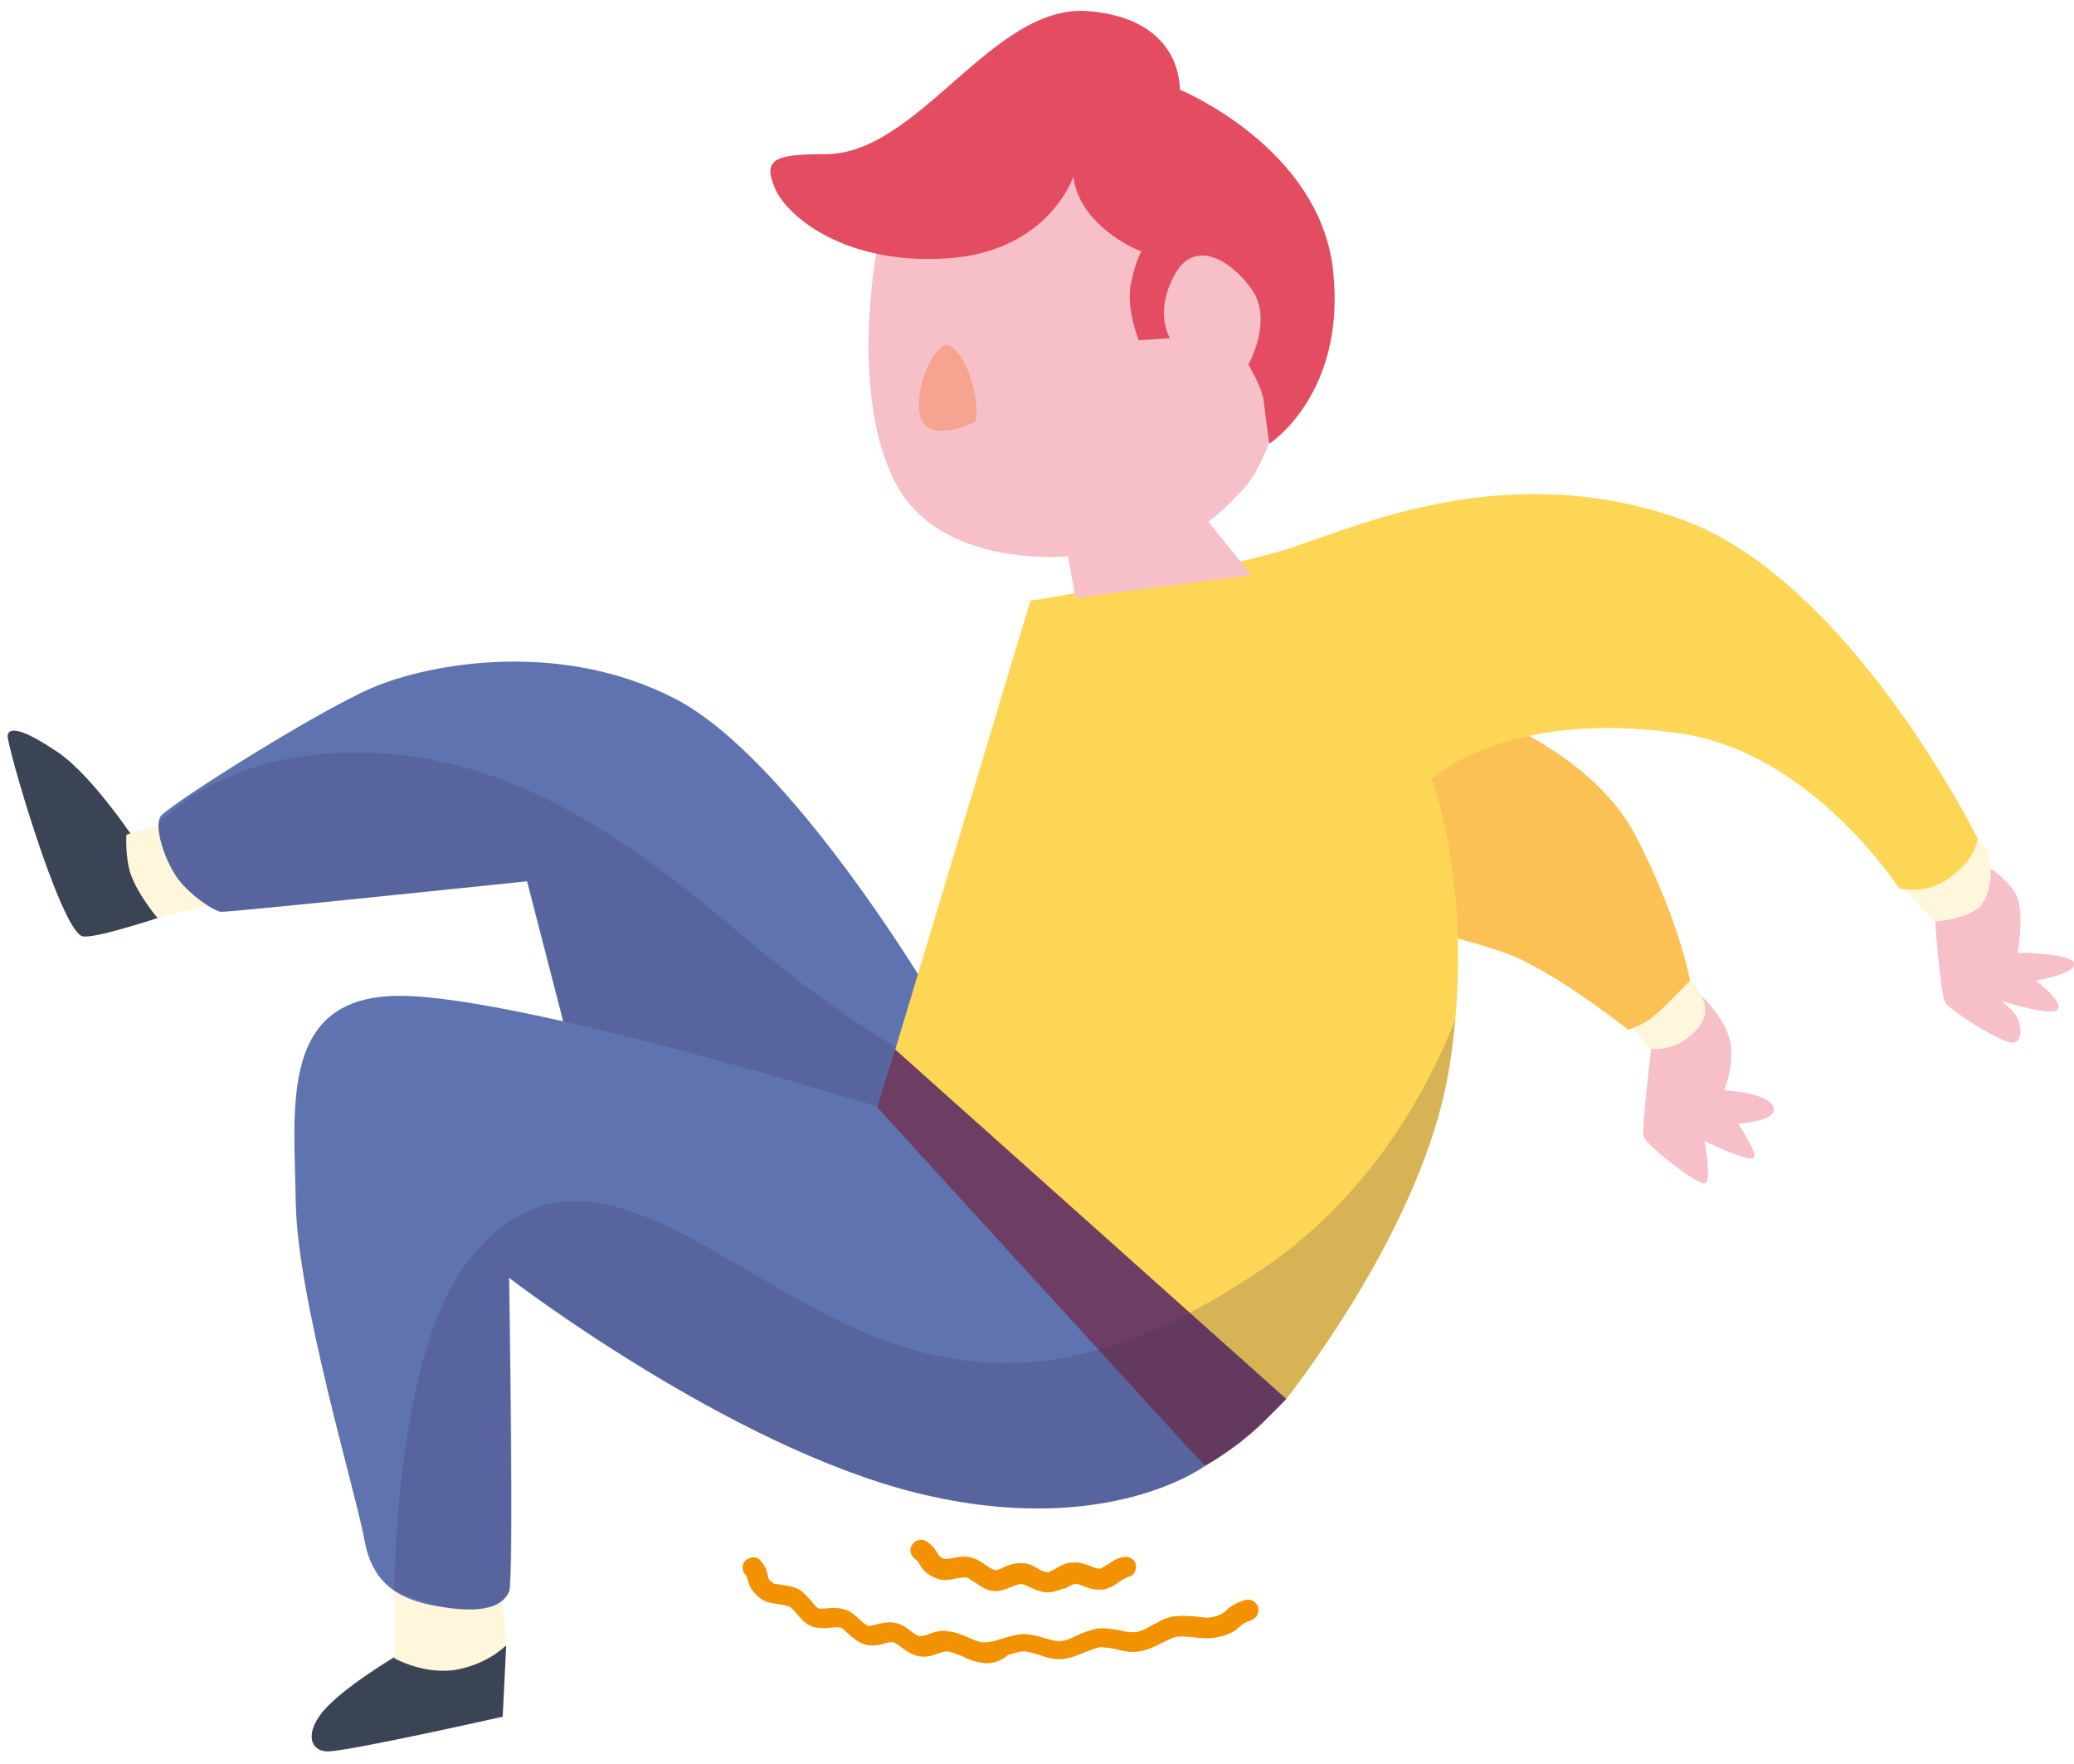 <?xml version="1.0" encoding="utf-8"?>
<!-- Generator: Adobe Illustrator 25.3.1, SVG Export Plug-In . SVG Version: 6.00 Build 0)  -->
<svg version="1.1" id="Capa_1" xmlns="http://www.w3.org/2000/svg" xmlns:xlink="http://www.w3.org/1999/xlink" x="0px" y="0px"
	 viewBox="0 0 298.7 254" style="enable-background:new 0 0 298.7 254;" xml:space="preserve">
<style type="text/css">
	.st0{fill:#3A4454;}
	.st1{fill:#FFF7DC;}
	.st2{fill:#5F73B0;}
	.st3{opacity:0.2;fill:#3E2C54;}
	.st4{fill:#F7BFC7;}
	.st5{fill:#FCC154;}
	.st6{fill:#FED656;}
	.st7{fill:#F5A491;}
	.st8{fill:#E44C62;}
	.st9{fill:#6E3D64;}
	.st10{fill:#F39200;}
</style>
<g>
	<path class="st0" d="M20,121.8c0,0-6.5-10-11.7-13.5s-7-3.6-7.2-2.4s7.5,27.7,10.7,28.9c1.7,0.6,13.6-3.5,13.6-3.5L20,121.8z"/>
	<path class="st1" d="M25.1,118l-6.9,2.2c0,0-0.2,3.5,0.7,5.9c1.2,3.1,3.8,6.1,3.8,6.1l10.2-2.6L25.1,118z"/>
	<path class="st2" d="M134.2,143.5c0,0-20.3-34.3-37-42.9s-35.5-5-43.5-1.6c-8,3.4-29.7,17.1-30.6,18.6c-0.9,1.5,0.5,5.9,2.2,8.5
		s5.5,5.1,6.5,5.2c1,0.1,44.1-4.4,44.1-4.4l6.5,25.2l44.4,13.1L134.2,143.5z"/>
	<path class="st3" d="M105.8,133.8c-18.5-15.6-35.2-26.1-56.6-25.4c-14.2,0.5-22.4,6.3-26.3,10.1c-0.2,1.9,1,5.4,2.5,7.6
		c1.7,2.6,5.5,5.1,6.5,5.2c1,0.1,44.1-4.4,44.1-4.4l6.5,25.2l44.4,13.1l4.4-13.1C127.1,149.8,118.4,144.5,105.8,133.8z"/>
	<path class="st0" d="M58.5,237.6c0,0-7,4-10.8,7.6c-3.9,3.6-3.4,6.9-0.6,7c2.7,0.1,25.3-5,25.3-5l0.5-10.2L58.5,237.6z"/>
	<path class="st1" d="M56.8,226.1v12.7c0,0,4.5,2.5,9.1,1.6c4.6-0.9,7-3.5,7-3.5l-0.7-9.2L56.8,226.1z"/>
	<path class="st4" d="M238.1,148.6c0,0-1.7,13.8-1.4,15c0.2,1.2,7.7,7,8.8,6.8c1.1-0.1,0-6.1,0-6.1s5.7,2.8,6.9,2.5
		c1.2-0.2-2.1-5-2.1-5s5.9-0.3,5.1-2.4c-0.8-2.1-7.1-2.4-7.1-2.4s1.5-3.3,0.9-6.9c-0.7-3.6-4.2-6.7-4.2-6.7L238.1,148.6z"/>
	<path class="st1" d="M233.5,145.6l3.9,5.4c0,0,3.4,0.6,6.1-1.9c2.7-2.4,2.9-4.3,0-8.1s-5.3-0.6-5.3-0.6L233.5,145.6z"/>
	<path class="st5" d="M212.7,102.5c0,0,16.6,5.7,22.9,17.9c6.3,12.2,7.8,20.8,7.8,20.8s-3.8,4-5.3,5.2c-1.5,1.2-3.6,1.9-3.6,1.9
		s-10.9-8.7-17.8-11.1c-6.9-2.4-12.7-3.4-12.7-3.4l-5.9-24.1L212.7,102.5z"/>
	<path class="st4" d="M278.6,131.3c0,0,0.8,11.9,1.6,13.1c0.8,1.2,8.7,6.3,10,5.7c1.3-0.6,0.8-3.1,0-4.1c-0.8-1-2-1.9-2-1.9
		s7,2.3,8.1,1.3c1.1-1-3.1-4.2-3.1-4.2s6-1,5.5-2.5c-0.4-1.5-8.1-1.5-8.1-1.5s1-5.7-0.2-8.3c-1.2-2.5-5.3-4.9-5.7-5
		C284.4,123.9,278.6,131.3,278.6,131.3z"/>
	<path class="st1" d="M271.6,125.3l7,7.4c0,0,5.5-0.3,7-2.7s1.7-7.5-0.8-9.4C282.2,118.7,271.6,125.3,271.6,125.3z"/>
	<path class="st6" d="M128.1,153.9l20.3-67.4c0,0,28.4-4.4,38.4-7.9c10-3.4,31.2-12.5,55.4-3.8s42.6,45.9,42.6,45.9s0,2.8-4,5.7
		c-3.5,2.6-7.3,1.5-7.3,1.5s-12.6-19.6-31.6-22.3c-25.2-3.6-35.7,6.6-35.7,6.6s6.5,16.8,2.5,41.7c-3.1,19.1-17.1,39.3-23.4,47.5
		c-1.9,2.5-5.2,0.2-5.2,0.2L128.1,153.9z"/>
	<path class="st4" d="M154.9,86.1l-1.1-6c0,0-18.5,1.9-24.9-10.7c-6.5-12.6-2.7-32.9-2.7-32.9s13.1-19.7,25.8-19.2
		c12.7,0.5,32.3,9.1,34,21.9s-3.2,27.3-6.9,31.2c-3.6,3.9-5.1,4.7-5.1,4.7l6.2,7.7L154.9,86.1z"/>
	<path class="st7" d="M136.5,49.7c-1.3-0.5-4.6,4.7-4.1,9.5s6.7,2.2,7.9,1.6C141.3,60.2,140.1,51.2,136.5,49.7z"/>
	<path class="st8" d="M154.6,25.4c0,0-3.5,10.8-18.1,11.8c-14.6,1-23.1-5.9-24.9-10.1s0-4.9,7.2-4.9c13.5,0.1,24.1-21.7,37.9-20.6
		c13.8,1.1,13.2,11.3,13.2,11.3S190.1,21.2,192,39c1.9,17.8-9.2,24.9-9.2,24.9s-0.6-4.4-0.8-6.2s-2.2-5.2-2.2-5.2s3.6-6.4,0.5-10.8
		s-8.4-7.4-11.2-2c-2.9,5.4-0.6,9-0.6,9L164,49c0,0-1.9-4.7-1.1-8.2c0.7-3.5,1.5-4.6,1.5-4.6s-3.5-1.2-6.6-4.4
		S154.6,25.4,154.6,25.4z"/>
	<path class="st9" d="M128.9,151.1l-2.9,9.5l47.5,50.5c0,0,4.4-2.4,8.3-6.2c3.9-3.8,3.4-3.5,3.4-3.5L128.9,151.1z"/>
	<path class="st2" d="M173.5,211.1c0,0-14.2,10.6-41.4,3.9s-58.8-31-58.8-31s0.7,43.7,0,45.2s-2.5,3.2-8.9,2.3
		c-6.4-0.8-10.7-3-11.9-9.7c-1.2-6.7-9.7-34.8-9.9-48.6c-0.2-13.7-2.5-29.9,15.1-29.8c17.6,0.1,68.5,15.9,68.5,15.9L173.5,211.1z"/>
	<path class="st3" d="M73.4,229.2c0.7-1.5,0-45.2,0-45.2s31.6,24.3,58.8,31c27.1,6.7,41.4-3.9,41.4-3.9s4.4-2.4,8.3-6.2
		c3.9-3.8,3.4-3.5,3.4-3.5c6.3-8.2,20.3-28.4,23.4-47.5c0.4-2.4,0.7-4.8,0.9-7.1c-3.4,8.7-11.4,24.7-27.3,35.6
		c-24.3,16.6-42.7,17.5-63.1,7c-20.5-10.5-36.7-26.2-51.4-8.3C56.8,194.3,56.8,229,56.8,229s2,1.1,7.8,2.6
		C70.9,232.4,72.7,230.7,73.4,229.2z"/>
</g>
<path class="st10" d="M150.9,229.3c-1.1,0-2-0.5-2.7-0.8c-0.4-0.2-0.9-0.4-1.1-0.4c-0.4,0-0.9,0.2-1.4,0.4c-0.8,0.3-1.6,0.7-2.6,0.6
	c-1.2-0.1-2-0.8-2.8-1.3c-0.3-0.2-0.8-0.5-0.9-0.6c-0.5-0.1-1.1,0-1.7,0.1c-0.8,0.2-1.7,0.3-2.5,0.1c-1.8-0.6-2.3-1.4-2.8-2.2
	c-0.1-0.3-0.2-0.4-0.6-0.7c-0.7-0.5-0.9-1.4-0.4-2.1c0.5-0.7,1.4-0.9,2.1-0.4c1,0.7,1.3,1.3,1.6,1.8c0.2,0.3,0.2,0.4,1,0.7
	c0.2,0,0.7-0.1,1-0.1c0.8-0.2,1.8-0.4,2.8-0.1c0.8,0.2,1.5,0.6,2.1,1.1c0.5,0.3,1,0.7,1.4,0.7c0.2,0,0.8-0.2,1.1-0.4
	c0.7-0.3,1.7-0.7,2.7-0.6c0.9,0,1.7,0.4,2.3,0.8c0.5,0.3,1,0.5,1.4,0.5c0,0,0,0,0,0c0.2,0,0.7-0.3,1.1-0.5c0.7-0.4,1.5-0.9,2.5-0.9
	c0.9-0.1,1.7,0.2,2.5,0.5c0.5,0.2,1.1,0.4,1.4,0.4c0.2,0,0.7-0.4,1.1-0.6c0.7-0.5,1.5-1,2.4-1.1c0.8-0.1,1.6,0.4,1.7,1.2
	s-0.4,1.6-1.2,1.7c-0.3,0.1-0.8,0.4-1.2,0.7c-0.7,0.5-1.5,1-2.4,1.1c-1.1,0.1-2-0.2-2.8-0.5c-0.4-0.2-0.9-0.4-1.2-0.3
	c-0.3,0-0.8,0.3-1.3,0.6C152.8,228.8,151.9,229.3,150.9,229.3C150.9,229.3,150.9,229.3,150.9,229.3z"/>
<path class="st10" d="M142.1,239.5c-0.1,0-0.1,0-0.2,0c-1.2-0.1-2.4-0.5-3.3-1c-0.8-0.3-1.5-0.6-2.1-0.7c-0.3,0-0.9,0.1-1.4,0.3
	c-0.8,0.3-1.7,0.6-2.7,0.4c-1.1-0.2-1.9-0.8-2.6-1.3c-0.4-0.3-0.8-0.6-1.1-0.7c-0.3-0.1-0.9,0-1.4,0.2c-0.8,0.2-1.7,0.4-2.7,0.1
	c-1.1-0.3-1.8-1-2.5-1.6c-0.3-0.3-0.7-0.7-1-0.8c-0.4-0.1-0.9-0.1-1.5,0c-0.8,0.1-1.8,0.1-2.7-0.2c-1.1-0.5-1.7-1.3-2.3-2
	c-0.3-0.3-0.6-0.7-0.8-0.8c-0.4-0.2-1-0.3-1.6-0.4c-0.8-0.1-1.7-0.2-2.5-0.7c-1.5-1.1-1.8-2-2-2.8c-0.1-0.3-0.1-0.5-0.4-0.8
	c-0.5-0.6-0.5-1.6,0.2-2.1s1.6-0.5,2.1,0.2c0.8,0.9,0.9,1.7,1,2.2c0.1,0.4,0.1,0.5,0.8,1c0.1,0.1,0.7,0.1,1,0.2
	c0.8,0.1,1.8,0.2,2.7,0.7c0.7,0.4,1.2,1.1,1.7,1.6c0.4,0.5,0.8,1,1.1,1.1c0.2,0.1,0.8,0,1.2,0c0.8-0.1,1.8-0.1,2.7,0.2
	c0.8,0.3,1.5,0.9,2,1.4c0.4,0.4,0.9,0.8,1.2,0.9c0.2,0.1,0.8-0.1,1.3-0.2c0.8-0.2,1.7-0.4,2.7-0.2c0.9,0.2,1.6,0.7,2.2,1.2
	c0.5,0.3,0.9,0.7,1.3,0.7c0.3,0,0.8-0.1,1.3-0.3c0.8-0.3,1.7-0.6,2.7-0.4c1.1,0.1,2,0.5,3,0.9c0.8,0.4,1.6,0.7,2.3,0.7
	c0.7,0,1.5-0.2,2.4-0.5c1-0.3,2-0.6,3.1-0.7c1.1,0,2.2,0.3,3.2,0.6c0.8,0.2,1.6,0.5,2.3,0.4c0.7,0,1.5-0.4,2.3-0.8
	c0.9-0.4,1.9-0.8,3-1c1.2-0.1,2.3,0.1,3.3,0.3c0.8,0.2,1.6,0.3,2.2,0.2c0.8-0.1,1.5-0.5,2.4-1c0.9-0.5,1.8-1,2.8-1.2
	c1.3-0.2,2.5-0.1,3.6,0c0.8,0.1,1.5,0.2,2,0.1c1.4-0.3,1.8-0.6,2.2-1c0.5-0.5,1.2-1,2.7-1.5c0.8-0.2,1.6,0.2,1.9,1
	c0.2,0.8-0.2,1.6-1,1.9c-0.9,0.3-1.1,0.5-1.5,0.8c-0.7,0.7-1.5,1.3-3.6,1.7c-1,0.2-2,0.1-3,0c-0.9-0.1-1.8-0.2-2.7-0.1
	c-0.5,0.1-1.2,0.5-1.9,0.8c-1,0.5-2.1,1.1-3.4,1.3c-1.1,0.2-2.2,0-3.3-0.3c-0.9-0.2-1.7-0.3-2.4-0.3c-0.6,0.1-1.3,0.4-2.1,0.7
	c-1,0.4-2.1,0.9-3.3,1c-1.2,0.1-2.3-0.2-3.3-0.6c-0.8-0.2-1.6-0.5-2.3-0.5c-0.6,0-1.4,0.3-2.2,0.5
	C144.3,239.1,143.2,239.5,142.1,239.5z"/>
</svg>
